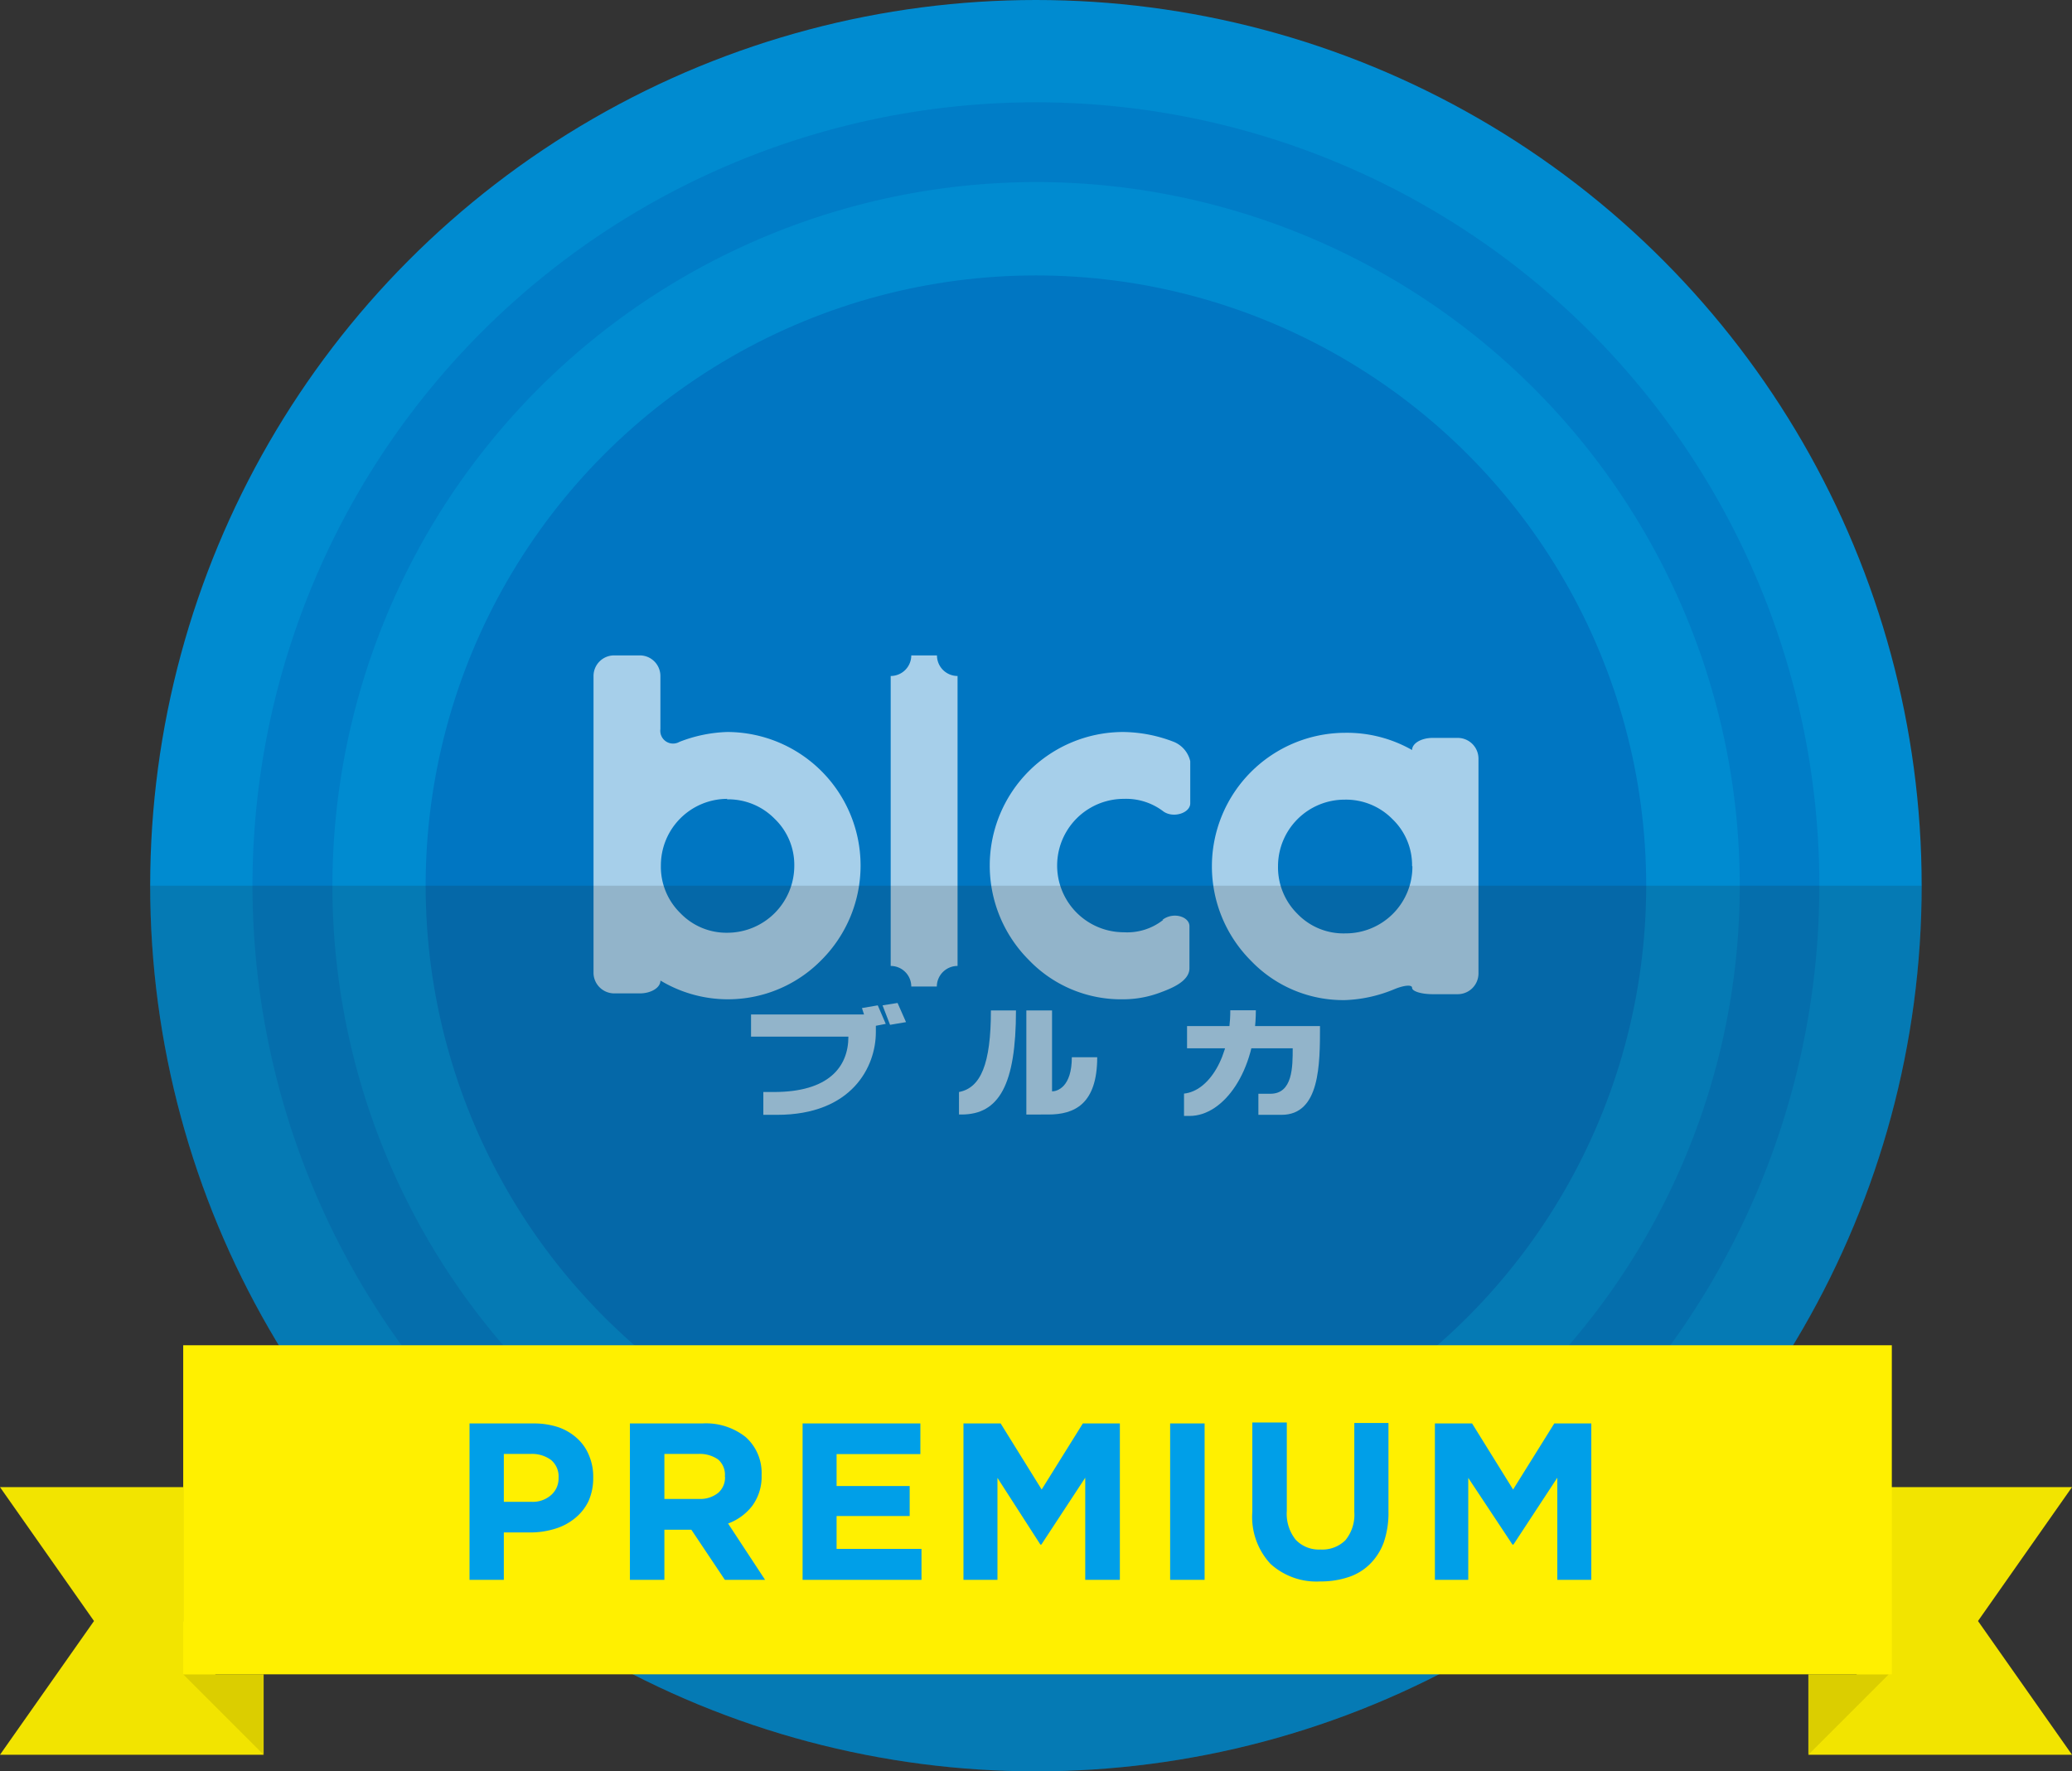 <svg xmlns="http://www.w3.org/2000/svg" viewBox="0 0 129.83 111"><rect x="0" y="0" width="129.83" height="111" fill="#333333" stroke="none"/><defs><style>.cls-1{isolation:isolate;}.cls-2{fill:#008bd0;}.cls-3{opacity:0.64;}.cls-4{fill:#0076c2;}.cls-5{opacity:0.65;}.cls-6{fill:#fff;}.cls-7{opacity:0.15;mix-blend-mode:multiply;}.cls-8{fill:#231815;}.cls-9{fill:#f2e400;}.cls-10{fill:#dbce00;}.cls-11{fill:#fff000;}.cls-12{fill:#009fe8;}</style></defs><g class="cls-1"><g id="レイヤー_2" data-name="レイヤー 2"><g id="レイヤー_1-2" data-name="レイヤー 1"><g id="楕円形_54" data-name="楕円形 54"><circle class="cls-2" cx="64.91" cy="55.5" r="55.5"/></g><g id="楕円形_54-2" data-name="楕円形 54" class="cls-3"><path class="cls-4" d="M64.91,11.41A44.09,44.09,0,1,1,20.83,55.5,44.14,44.14,0,0,1,64.91,11.41m0-5A49.09,49.09,0,1,0,114,55.5,49.08,49.08,0,0,0,64.91,6.41Z"/></g><g id="楕円形_54-3" data-name="楕円形 54"><circle class="cls-4" cx="64.91" cy="55.5" r="38.24"/></g><g class="cls-5"><path class="cls-6" d="M41.38,61.46c0,.43-.58.79-1.29.79H38.48A1.3,1.3,0,0,1,37.19,61V42.36a1.29,1.29,0,0,1,1.29-1.29h1.61a1.29,1.29,0,0,1,1.29,1.29v3.33a.8.8,0,0,0,1.19.8,8.92,8.92,0,0,1,3-.62,8.37,8.37,0,0,1,5.91,14.28,8.2,8.2,0,0,1-10.07,1.31m4.17-11.4a4.17,4.17,0,0,0-4.17,4.16,4.06,4.06,0,0,0,1.22,3,4,4,0,0,0,2.95,1.23,4.2,4.2,0,0,0,4.19-4.2,4,4,0,0,0-1.23-2.94,4.07,4.07,0,0,0-3-1.22"/><path class="cls-6" d="M60,60.53a1.3,1.3,0,0,0-1.3,1.29h-1.6a1.29,1.29,0,0,0-1.29-1.29V42.36a1.29,1.29,0,0,0,1.29-1.29h1.61A1.29,1.29,0,0,0,60,42.36Z"/><path class="cls-6" d="M72.84,57.64c.68-.52,1.69-.2,1.69.4v2.63c0,.84-1.17,1.28-1.84,1.53a6.6,6.6,0,0,1-2.32.42,8,8,0,0,1-5.91-2.47,8.37,8.37,0,0,1,5.91-14.28,9,9,0,0,1,3.21.63,1.73,1.73,0,0,1,1,1.2v2.64c0,.61-1.06.95-1.68.51a3.85,3.85,0,0,0-2.48-.79,4.18,4.18,0,0,0,0,8.36,3.63,3.63,0,0,0,2.47-.78"/><path class="cls-6" d="M92.64,61a1.3,1.3,0,0,1-1.3,1.3H89.77c-.71,0-1.29-.18-1.29-.4s-.54-.16-1.19.12a8.79,8.79,0,0,1-3,.65,8,8,0,0,1-5.91-2.47,8.37,8.37,0,0,1,5.91-14.28A8.26,8.26,0,0,1,88.48,47c0-.42.58-.76,1.29-.76h1.57a1.3,1.3,0,0,1,1.3,1.29Zm-4.16-6.73a4,4,0,0,0-1.23-2.94,4.08,4.08,0,0,0-3-1.22,4.17,4.17,0,0,0-4.17,4.16,4.1,4.1,0,0,0,1.22,3,4,4,0,0,0,3,1.22,4.18,4.18,0,0,0,4.2-4.2"/><path class="cls-6" d="M55.5,64.16l-.62.12,0,.4c0,2.15-1.48,5.18-6.19,5.18h-.86V68.43h.67c3.41,0,4.66-1.56,4.66-3.47H47.06V63.57h7.08l-.13-.4L55,63Zm1.27-.11-1,.17L55.3,63l.94-.15Z"/><path class="cls-6" d="M63.66,63.32c0,4.67-1.07,6.52-3.41,6.52h-.16V68.43c1.36-.26,2-1.75,2-5.11Zm2,6.52H64.31V63.32h1.61v5.07c.31,0,1.24-.25,1.24-2.14h1.59c0,2.94-1.43,3.59-3.06,3.59"/><path class="cls-6" d="M77.09,63.31h1.6c0,3.79-2,6.62-4.15,6.62h-.35v-1.4c1.55-.16,2.9-2.27,2.9-5.22"/><path class="cls-6" d="M80.3,69.86H78.85V68.54h.75C81,68.54,81,66.86,81,65.69H74.38V64.3h8.33c0,2.4,0,5.56-2.41,5.56"/></g><g id="楕円形_54-4" data-name="楕円形 54" class="cls-7"><path class="cls-8" d="M120.41,55.5a55.5,55.5,0,0,1-111,0Z"/></g><polygon class="cls-9" points="0 93.19 5.89 101.58 0 109.96 16.52 109.96 11.48 101.58 11.48 93.19 0 93.19"/><polygon class="cls-10" points="11.48 104.92 16.52 109.96 16.52 104.92 11.48 104.92"/><polygon class="cls-9" points="129.83 93.19 123.94 101.58 129.83 109.96 113.31 109.96 118.35 101.58 118.35 93.19 129.83 93.19"/><polygon class="cls-10" points="118.35 104.92 113.31 109.96 113.31 104.92 118.35 104.92"/><rect class="cls-11" x="11.48" y="84.3" width="107.06" height="20.62"/><g id="GOLD" class="cls-1"><g class="cls-1"><path class="cls-12" d="M36.87,94.08A3.12,3.12,0,0,1,36,95.16a3.59,3.59,0,0,1-1.26.65,5.19,5.19,0,0,1-1.55.22H31.57V99H29.42v-9.8h4a4.86,4.86,0,0,1,1.58.24,3.41,3.41,0,0,1,1.17.7,2.9,2.9,0,0,1,.74,1.07,3.4,3.4,0,0,1,.26,1.38v0A3.52,3.52,0,0,1,36.87,94.08ZM35,92.6a1.34,1.34,0,0,0-.47-1.11,2,2,0,0,0-1.28-.38H31.57v3h1.71a1.74,1.74,0,0,0,1.26-.43A1.38,1.38,0,0,0,35,92.63Z"/><path class="cls-12" d="M45.42,99l-2.1-3.14H41.63V99H39.47v-9.8H44a4,4,0,0,1,2.72.85,3,3,0,0,1,1,2.38v0a3.07,3.07,0,0,1-.59,1.94,3.38,3.38,0,0,1-1.51,1.1L47.94,99Zm0-6.46A1.27,1.27,0,0,0,45,91.46a2,2,0,0,0-1.24-.35H41.63v2.82h2.18A1.78,1.78,0,0,0,45,93.55a1.27,1.27,0,0,0,.43-1Z"/><path class="cls-12" d="M50.29,99v-9.8h7.38v1.92H52.42v2H57V95H52.42v2.06h5.32V99Z"/><path class="cls-12" d="M68,99v-6.4l-2.75,4.19h-.06L62.5,92.61V99H60.37v-9.8H62.7l2.57,4.14,2.58-4.14h2.32V99Z"/><path class="cls-12" d="M73.32,99v-9.8h2.16V99Z"/><path class="cls-12" d="M86.71,96.64A3.72,3.72,0,0,1,85.85,98a3.42,3.42,0,0,1-1.36.83,5.48,5.48,0,0,1-1.77.27A4.27,4.27,0,0,1,79.61,98a4.32,4.32,0,0,1-1.14-3.26v-5.6h2.16v5.54a2.6,2.6,0,0,0,.56,1.81,2,2,0,0,0,1.55.61,2.06,2.06,0,0,0,1.56-.58,2.51,2.51,0,0,0,.56-1.77V89.17H87V94.7A5.69,5.69,0,0,1,86.71,96.64Z"/><path class="cls-12" d="M97.58,99v-6.4l-2.75,4.19h-.06L92,92.61V99H89.91v-9.8h2.33l2.57,4.14,2.58-4.14h2.32V99Z"/></g></g></g></g></g></svg>